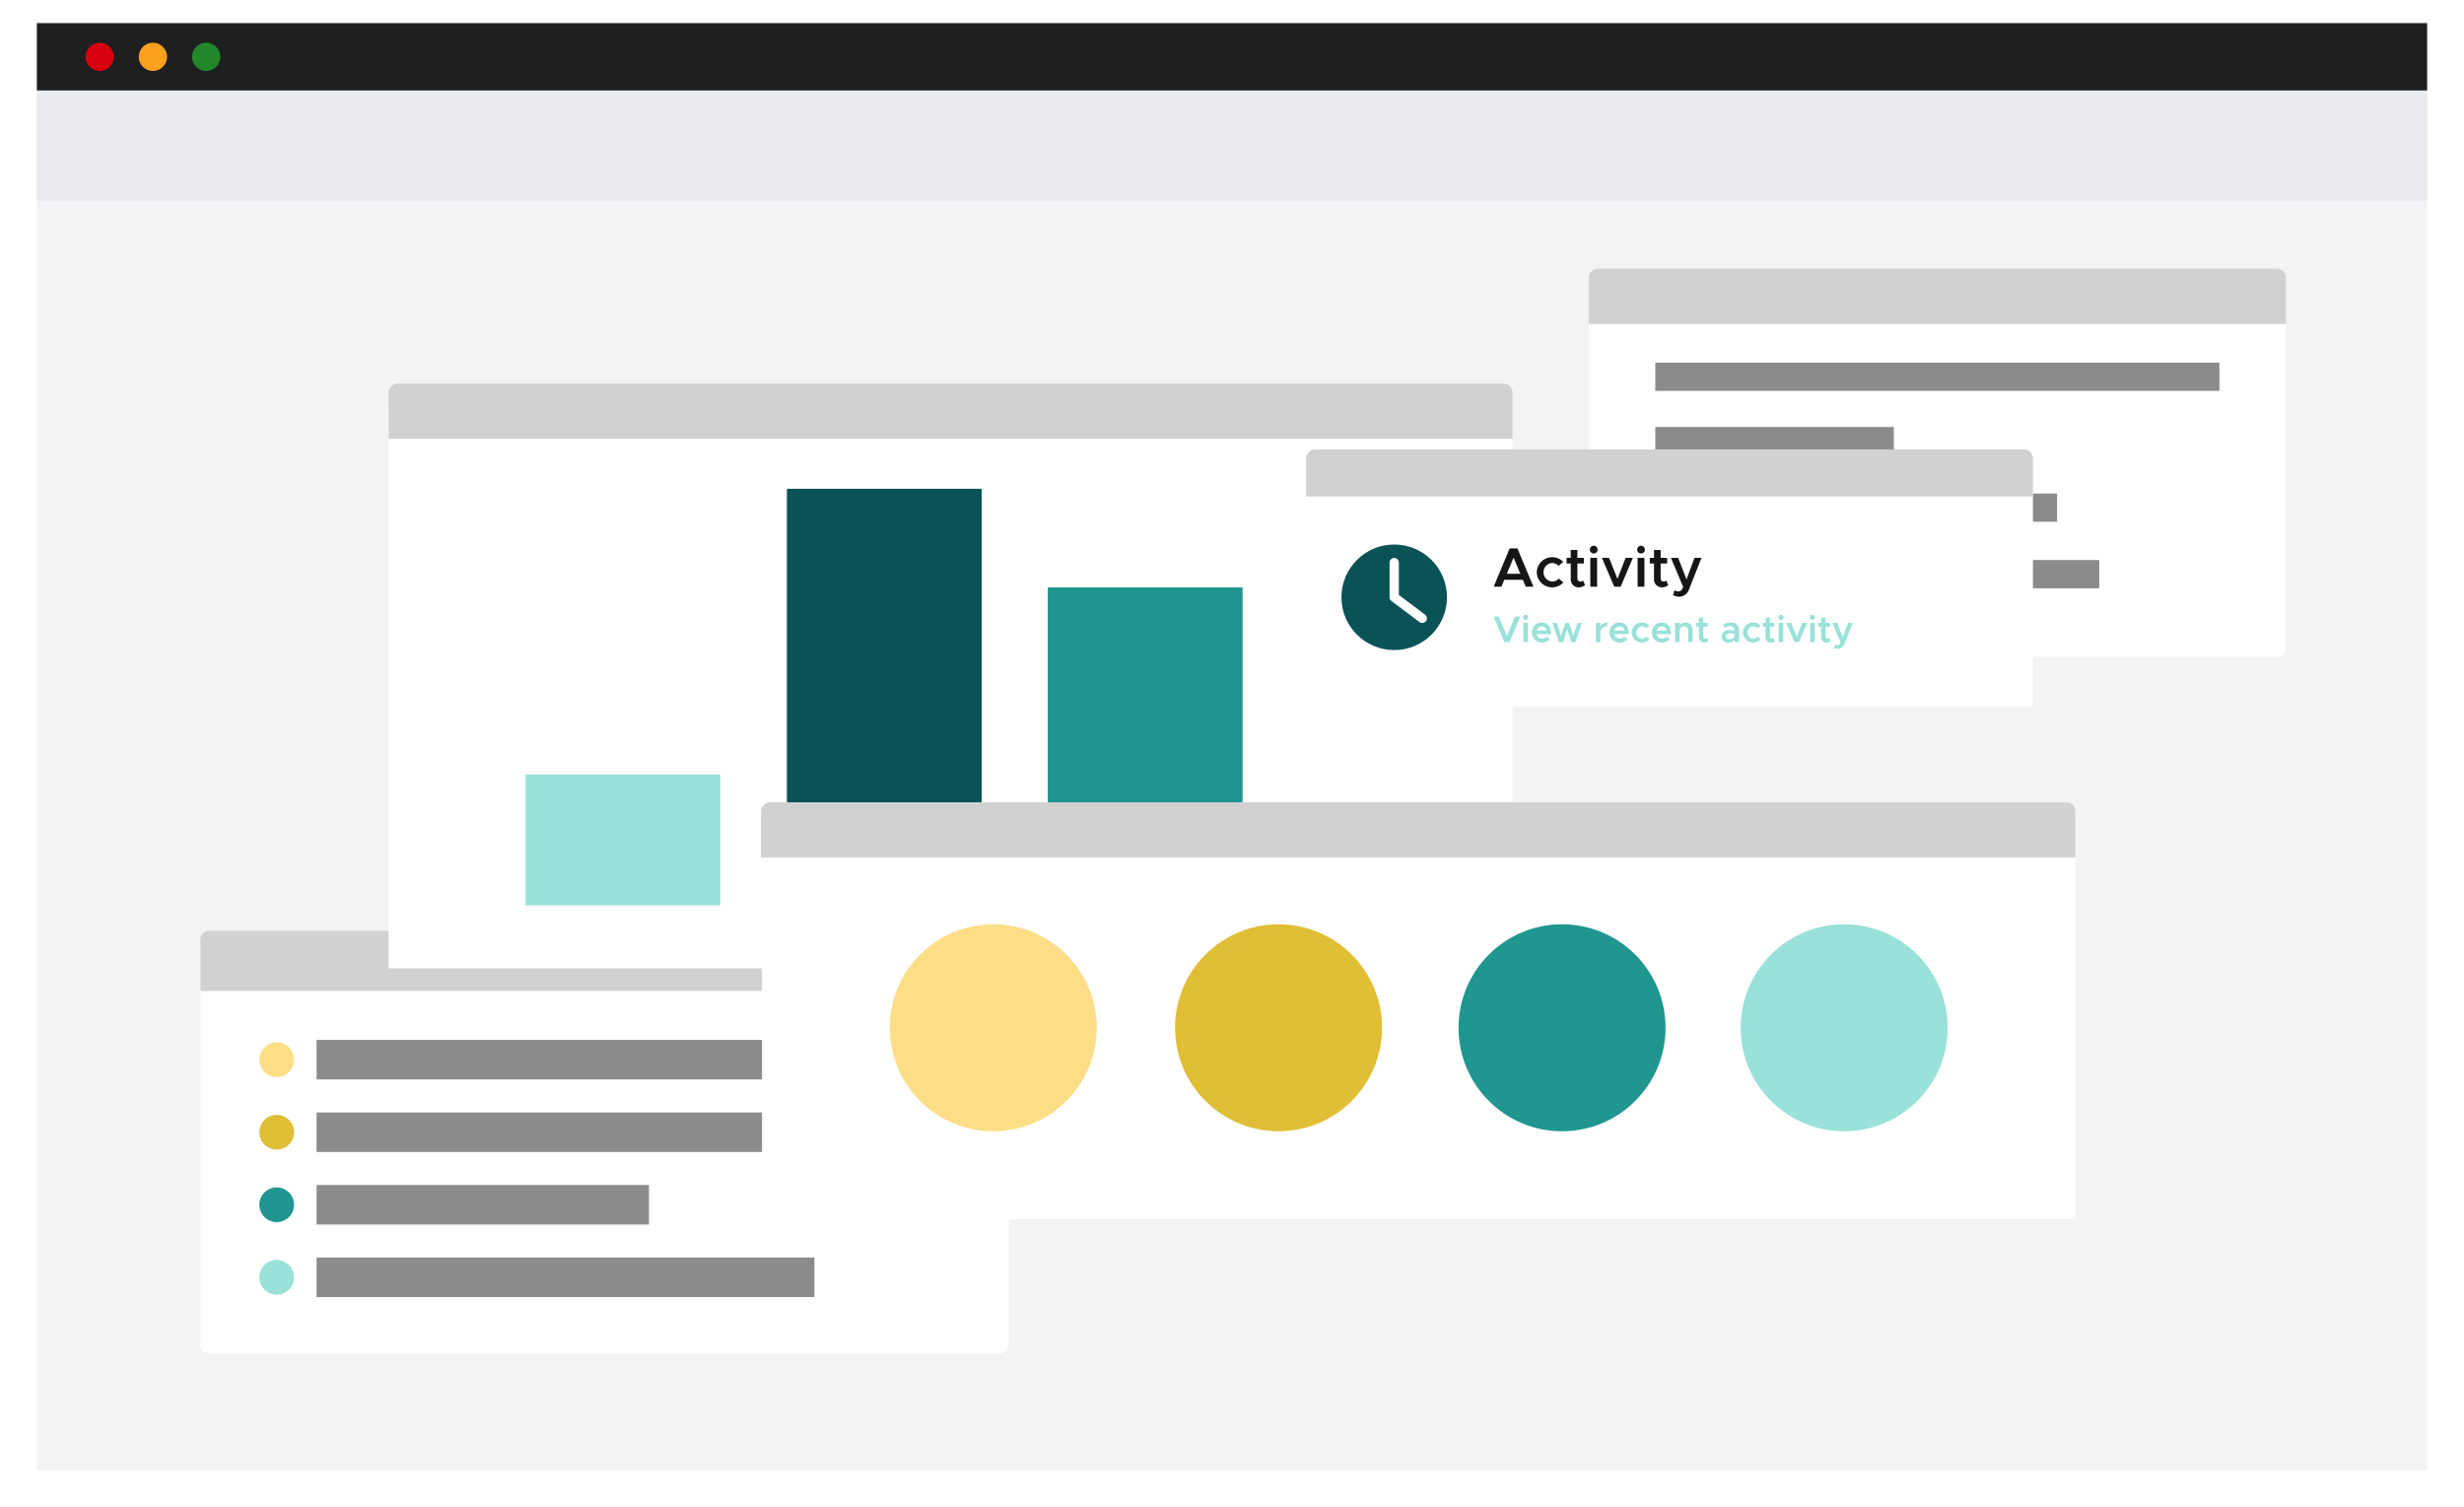 <svg xmlns="http://www.w3.org/2000/svg" xmlns:xlink="http://www.w3.org/1999/xlink" width="601.761" height="368.083" viewBox="0 0 601.761 368.083">
  <defs>
    <filter id="Path_2141" x="0" y="0" width="601.761" height="368.083" filterUnits="userSpaceOnUse">
      <feOffset dy="3" input="SourceAlpha"/>
      <feGaussianBlur stdDeviation="3" result="blur"/>
      <feFlood flood-opacity="0.161"/>
      <feComposite operator="in" in2="blur"/>
      <feComposite in="SourceGraphic"/>
    </filter>
    <filter id="Rectangle_2299" x="388.003" y="65.985" width="170.269" height="94.39" filterUnits="userSpaceOnUse">
      <feOffset input="SourceAlpha"/>
      <feGaussianBlur result="blur-2"/>
      <feFlood flood-color="#161615" flood-opacity="0"/>
      <feComposite operator="in" in2="blur-2"/>
      <feComposite in="SourceGraphic"/>
    </filter>
    <filter id="Rectangle_2305" x="48.95" y="227.614" width="197.441" height="102.908" filterUnits="userSpaceOnUse">
      <feOffset input="SourceAlpha"/>
      <feGaussianBlur result="blur-3"/>
      <feFlood flood-color="#161615" flood-opacity="0"/>
      <feComposite operator="in" in2="blur-3"/>
      <feComposite in="SourceGraphic"/>
    </filter>
    <filter id="Rectangle_2311" x="91.041" y="96.172" width="282.222" height="144.174" filterUnits="userSpaceOnUse">
      <feOffset input="SourceAlpha"/>
      <feGaussianBlur stdDeviation="1.288" result="blur-4"/>
      <feFlood flood-color="#161615" flood-opacity="0.122"/>
      <feComposite operator="in" in2="blur-4"/>
      <feComposite in="SourceGraphic"/>
    </filter>
    <filter id="Rectangle_2312" x="315.264" y="115.744" width="184.94" height="60.502" filterUnits="userSpaceOnUse">
      <feOffset input="SourceAlpha"/>
      <feGaussianBlur stdDeviation="1.239" result="blur-5"/>
      <feFlood flood-color="#161615" flood-opacity="0.122"/>
      <feComposite operator="in" in2="blur-5"/>
      <feComposite in="SourceGraphic"/>
    </filter>
    <filter id="Rectangle_2318" x="182.381" y="194.032" width="328.192" height="107.438" filterUnits="userSpaceOnUse">
      <feOffset input="SourceAlpha"/>
      <feGaussianBlur stdDeviation="1.239" result="blur-6"/>
      <feFlood flood-color="#161615" flood-opacity="0.122"/>
      <feComposite operator="in" in2="blur-6"/>
      <feComposite in="SourceGraphic"/>
    </filter>
  </defs>
  <g id="Group_1974" data-name="Group 1974" transform="translate(9 5.644)">
    <g id="Group_612" data-name="Group 612" transform="translate(0 0)">
      <g id="Group_611" data-name="Group 611">
        <g transform="matrix(1, 0, 0, 1, -9, -5.64)" filter="url(#Path_2141)">
          <path id="Path_2141-2" data-name="Path 2141" d="M0,0H583.761V350.083H0Z" transform="translate(9 6)" fill="#f2f3f5"/>
        </g>
        <g id="Group_602" data-name="Group 602" transform="translate(379.003 59.979)">
          <g transform="matrix(1, 0, 0, 1, -388, -65.62)" filter="url(#Rectangle_2299)">
            <rect id="Rectangle_2299-2" data-name="Rectangle 2299" width="170.269" height="94.39" rx="2.162" transform="translate(388 65.98)" fill="#fff"/>
          </g>
          <path id="Rectangle_2300" data-name="Rectangle 2300" d="M2.232,0H168.037a2.232,2.232,0,0,1,2.232,2.232V13.483a0,0,0,0,1,0,0H0a0,0,0,0,1,0,0V2.232A2.232,2.232,0,0,1,2.232,0Z" fill="#d2d1d1" style="isolation: isolate"/>
          <rect id="Rectangle_2301" data-name="Rectangle 2301" width="137.773" height="6.9" transform="translate(16.248 22.941)" fill="#8c8b8b" style="isolation: isolate"/>
          <rect id="Rectangle_2302" data-name="Rectangle 2302" width="58.264" height="6.9" transform="translate(16.248 38.656)" fill="#8c8b8b" style="isolation: isolate"/>
          <rect id="Rectangle_2303" data-name="Rectangle 2303" width="98.131" height="6.9" transform="translate(16.248 54.904)" fill="#8c8b8b" style="isolation: isolate"/>
          <rect id="Rectangle_2304" data-name="Rectangle 2304" width="108.428" height="6.9" transform="translate(16.248 71.153)" fill="#8c8b8b" style="isolation: isolate"/>
        </g>
        <g id="Group_603" data-name="Group 603" transform="translate(39.95 221.68)">
          <g transform="matrix(1, 0, 0, 1, -48.95, -227.32)" filter="url(#Rectangle_2305)">
            <rect id="Rectangle_2305-2" data-name="Rectangle 2305" width="197.441" height="102.908" rx="2.162" transform="translate(48.95 227.61)" fill="#fff"/>
          </g>
          <path id="Rectangle_2306" data-name="Rectangle 2306" d="M2.232,0H195.209a2.232,2.232,0,0,1,2.232,2.232V14.7a0,0,0,0,1,0,0H0a0,0,0,0,1,0,0V2.232A2.232,2.232,0,0,1,2.232,0Z" fill="#d2d1d1" style="isolation: isolate"/>
          <rect id="Rectangle_2307" data-name="Rectangle 2307" width="128.684" height="9.648" transform="translate(28.364 26.647)" fill="#8c8b8b" style="isolation: isolate"/>
          <rect id="Rectangle_2308" data-name="Rectangle 2308" width="113.616" height="9.648" transform="translate(28.364 44.362)" fill="#8c8b8b" style="isolation: isolate"/>
          <rect id="Rectangle_2309" data-name="Rectangle 2309" width="81.177" height="9.648" transform="translate(28.364 62.077)" fill="#8c8b8b" style="isolation: isolate"/>
          <rect id="Rectangle_2310" data-name="Rectangle 2310" width="121.587" height="9.648" transform="translate(28.364 79.791)" fill="#8c8b8b" style="isolation: isolate"/>
          <ellipse id="Ellipse_160" data-name="Ellipse 160" cx="4.24" cy="4.24" rx="4.24" ry="4.24" transform="translate(14.39 27.232)" fill="#fcde86" style="isolation: isolate"/>
          <ellipse id="Ellipse_161" data-name="Ellipse 161" cx="4.24" cy="4.24" rx="4.24" ry="4.24" transform="translate(14.39 44.946)" fill="#e0be36" style="isolation: isolate"/>
          <ellipse id="Ellipse_162" data-name="Ellipse 162" cx="4.24" cy="4.24" rx="4.24" ry="4.24" transform="translate(14.39 62.661)" fill="#1f968f" style="isolation: isolate"/>
          <ellipse id="Ellipse_163" data-name="Ellipse 163" cx="4.24" cy="4.24" rx="4.24" ry="4.24" transform="translate(14.39 80.376)" fill="#99e1d9" style="isolation: isolate"/>
        </g>
        <g transform="matrix(1, 0, 0, 1, -9, -5.64)" filter="url(#Rectangle_2311)">
          <rect id="Rectangle_2311-2" data-name="Rectangle 2311" width="274.496" height="136.447" transform="translate(94.9 100.04)" fill="#fff"/>
        </g>
        <g transform="matrix(1, 0, 0, 1, -9, -5.64)" filter="url(#Rectangle_2312)">
          <rect id="Rectangle_2312-2" data-name="Rectangle 2312" width="177.507" height="53.069" transform="translate(318.98 119.46)" fill="#fff"/>
        </g>
        <rect id="Rectangle_2313" data-name="Rectangle 2313" width="583.761" height="16.47" fill="#1d1f21" style="isolation: isolate"/>
        <ellipse id="Ellipse_164" data-name="Ellipse 164" cx="3.455" cy="3.455" rx="3.455" ry="3.455" transform="translate(11.895 4.78)" fill="#d9000d"/>
        <ellipse id="Ellipse_165" data-name="Ellipse 165" cx="3.455" cy="3.455" rx="3.455" ry="3.455" transform="translate(24.893 4.78)" fill="#fca01f"/>
        <ellipse id="Ellipse_166" data-name="Ellipse 166" cx="3.455" cy="3.455" rx="3.455" ry="3.455" transform="translate(37.892 4.78)" fill="#238729"/>
        <rect id="Rectangle_2314" data-name="Rectangle 2314" width="583.761" height="26.966" transform="translate(0 16.47)" fill="#e8eaed" style="isolation: isolate"/>
        <g id="Group_605" data-name="Group 605" transform="translate(318.606 127.339)">
          <ellipse id="Ellipse_167" data-name="Ellipse 167" cx="12.888" cy="12.888" rx="12.888" ry="12.888" fill="#095256"/>
          <g id="Group_604" data-name="Group 604" transform="translate(11.756 3.289)">
            <path id="Path_2040" data-name="Path 2040" d="M561.474,359.991a1.117,1.117,0,0,1-.679-.227l-6.852-5.14a1.128,1.128,0,0,1-.453-.905v-8.466a1.132,1.132,0,0,1,2.264,0v7.9l6.4,4.8a1.133,1.133,0,0,1-.68,2.038Z" transform="translate(-553.489 -344.12)" fill="#fff"/>
          </g>
        </g>
        <g id="Group_606" data-name="Group 606" transform="translate(119.349 113.726)">
          <rect id="Rectangle_2315" data-name="Rectangle 2315" width="47.579" height="101.747" transform="translate(63.828)" fill="#095256" style="isolation: isolate"/>
          <rect id="Rectangle_2316" data-name="Rectangle 2316" width="47.579" height="31.971" transform="translate(0 69.776)" fill="#99e1d9" style="isolation: isolate"/>
          <rect id="Rectangle_2317" data-name="Rectangle 2317" width="47.579" height="77.659" transform="translate(127.53 24.088)" fill="#1f968f" style="isolation: isolate"/>
        </g>
        <g transform="matrix(1, 0, 0, 1, -9, -5.64)" filter="url(#Rectangle_2318)">
          <rect id="Rectangle_2318-2" data-name="Rectangle 2318" width="320.76" height="100.005" transform="translate(186.1 197.75)" fill="#fff"/>
        </g>
        <g id="Group_607" data-name="Group 607" transform="translate(208.295 220.082)">
          <ellipse id="Ellipse_168" data-name="Ellipse 168" cx="25.276" cy="25.276" rx="25.276" ry="25.276" fill="#fcde86" style="isolation: isolate"/>
          <ellipse id="Ellipse_169" data-name="Ellipse 169" cx="25.276" cy="25.276" rx="25.276" ry="25.276" transform="translate(69.682)" fill="#e0be36" style="isolation: isolate"/>
          <ellipse id="Ellipse_170" data-name="Ellipse 170" cx="25.276" cy="25.276" rx="25.276" ry="25.276" transform="translate(138.913)" fill="#1f968f" style="isolation: isolate"/>
          <ellipse id="Ellipse_171" data-name="Ellipse 171" cx="25.276" cy="25.276" rx="25.276" ry="25.276" transform="translate(207.812)" fill="#99e1d9" style="isolation: isolate"/>
        </g>
        <path id="Rectangle_2319" data-name="Rectangle 2319" d="M2.232,0H318.77A2.232,2.232,0,0,1,321,2.232V13.483a0,0,0,0,1,0,0H0a0,0,0,0,1,0,0V2.232A2.232,2.232,0,0,1,2.232,0Z" transform="translate(176.854 190.288)" fill="#d2d1d1" style="isolation: isolate"/>
        <path id="Rectangle_2320" data-name="Rectangle 2320" d="M2.232,0H272.263A2.232,2.232,0,0,1,274.5,2.232V13.483a0,0,0,0,1,0,0H0a0,0,0,0,1,0,0V2.232A2.232,2.232,0,0,1,2.232,0Z" transform="translate(85.904 88.033)" fill="#d2d1d1" style="isolation: isolate"/>
        <path id="Rectangle_2321" data-name="Rectangle 2321" d="M2.232,0H175.275a2.232,2.232,0,0,1,2.232,2.232v9.263a0,0,0,0,1,0,0H0a0,0,0,0,1,0,0V2.232A2.232,2.232,0,0,1,2.232,0Z" transform="translate(309.98 104.106)" fill="#d2d1d1" style="isolation: isolate"/>
        <g id="Group_610" data-name="Group 610" transform="translate(355.788 127.644)">
          <g id="Group_608" data-name="Group 608">
            <path id="Path_2041" data-name="Path 2041" d="M574.284,350.524h-4.519l-.706,1.688h-1.893l3.906-9.353h1.893l3.908,9.353h-1.88Zm-.612-1.47-1.647-3.934-1.647,3.934Z" transform="translate(-567.166 -342.219)" fill="#161615"/>
            <path id="Path_2042" data-name="Path 2042" d="M572.825,347.691a3.771,3.771,0,0,1,3.783-3.675,3.69,3.69,0,0,1,2.668,1.143l-1.115.982a2.157,2.157,0,0,0-1.565-.708,2.271,2.271,0,0,0,0,4.532,2.181,2.181,0,0,0,1.606-.734l1.115.965a3.7,3.7,0,0,1-2.736,1.186A3.777,3.777,0,0,1,572.825,347.691Z" transform="translate(-562.305 -341.226)" fill="#161615"/>
            <path id="Path_2043" data-name="Path 2043" d="M581.247,351.64a2.4,2.4,0,0,1-1.5.56,1.926,1.926,0,0,1-1.987-2.028v-3.8h-1.021V345h1.021v-1.933h1.621V345h1.591v1.376h-1.591v3.593a.739.739,0,0,0,.693.816,1,1,0,0,0,.694-.258Z" transform="translate(-558.941 -342.043)" fill="#161615"/>
            <path id="Path_2044" data-name="Path 2044" d="M579.8,343.454a.945.945,0,0,1,1.891,0,.945.945,0,1,1-1.891,0Zm.108,2.015h1.662v7.038h-1.662Z" transform="translate(-556.312 -342.515)" fill="#161615"/>
            <path id="Path_2045" data-name="Path 2045" d="M581.382,344.1h1.755l2.043,5.118,2-5.118h1.77l-2.982,7.038H584.4Z" transform="translate(-554.954 -341.15)" fill="#161615"/>
            <path id="Path_2046" data-name="Path 2046" d="M586.016,343.454a.945.945,0,0,1,1.891,0,.945.945,0,1,1-1.891,0Zm.108,2.015h1.662v7.038h-1.662Z" transform="translate(-550.973 -342.515)" fill="#161615"/>
            <path id="Path_2047" data-name="Path 2047" d="M592.183,351.64a2.394,2.394,0,0,1-1.5.56,1.927,1.927,0,0,1-1.987-2.028v-3.8h-1.021V345H588.7v-1.933h1.621V345h1.591v1.376h-1.591v3.593a.74.74,0,0,0,.693.816,1,1,0,0,0,.693-.258Z" transform="translate(-549.546 -342.043)" fill="#161615"/>
            <path id="Path_2048" data-name="Path 2048" d="M590.983,353.224l.354-1.2a2.012,2.012,0,0,0,.9.258.948.948,0,0,0,.9-.463l.3-.626-2.982-7.092h1.757l2.054,5.255L596.2,344.1h1.716l-2.982,7.527a2.6,2.6,0,0,1-2.409,1.961A3.387,3.387,0,0,1,590.983,353.224Z" transform="translate(-547.164 -341.15)" fill="#161615"/>
          </g>
          <g id="Group_609" data-name="Group 609" transform="translate(0 16.876)">
            <path id="Path_2049" data-name="Path 2049" d="M573.63,351.822l-2.6,6.23h-1.26l-2.6-6.23h1.249l1.978,4.724,1.976-4.724Z" transform="translate(-567.166 -351.396)" fill="#99e1d9"/>
            <path id="Path_2050" data-name="Path 2050" d="M571.031,352.219a.63.63,0,0,1,1.26,0,.63.63,0,1,1-1.26,0Zm.073,1.342h1.106v4.687H571.1Z" transform="translate(-563.846 -351.593)" fill="#99e1d9"/>
            <path id="Path_2051" data-name="Path 2051" d="M575.842,356.047l.7.725a2.836,2.836,0,0,1-1.9.725,2.412,2.412,0,0,1-2.448-2.465,2.367,2.367,0,0,1,2.385-2.439c1.45,0,2.294,1.1,2.294,2.829H573.33a1.3,1.3,0,0,0,1.3,1.1A1.848,1.848,0,0,0,575.842,356.047Zm-2.5-1.469H575.8a1.164,1.164,0,0,0-1.188-1.006A1.3,1.3,0,0,0,573.34,354.578Z" transform="translate(-562.853 -350.734)" fill="#99e1d9"/>
            <path id="Path_2052" data-name="Path 2052" d="M574.891,352.652H576l.98,3.2,1.043-3.2h.924l1.052,3.2.97-3.2h1.106l-1.578,4.687h-1.006l-1.008-3.211-1,3.211h-1.007Z" transform="translate(-560.53 -350.683)" fill="#99e1d9"/>
            <path id="Path_2053" data-name="Path 2053" d="M583.374,352.593v.943a1.5,1.5,0,0,0-1.677,1.487v2.367h-1.106V352.7H581.7v.905A1.788,1.788,0,0,1,583.374,352.593Z" transform="translate(-555.634 -350.734)" fill="#99e1d9"/>
            <path id="Path_2054" data-name="Path 2054" d="M586.045,356.047l.7.725a2.844,2.844,0,0,1-1.9.725,2.411,2.411,0,0,1-2.448-2.465,2.365,2.365,0,0,1,2.383-2.439c1.452,0,2.294,1.1,2.294,2.829h-3.536a1.307,1.307,0,0,0,1.3,1.1A1.84,1.84,0,0,0,586.045,356.047Zm-2.5-1.469h2.467a1.165,1.165,0,0,0-1.188-1.006A1.3,1.3,0,0,0,583.543,354.578Z" transform="translate(-554.086 -350.734)" fill="#99e1d9"/>
            <path id="Path_2055" data-name="Path 2055" d="M585.295,355.041a2.514,2.514,0,0,1,2.521-2.448,2.456,2.456,0,0,1,1.777.762l-.744.653a1.433,1.433,0,0,0-1.043-.472,1.513,1.513,0,0,0,0,3.019,1.451,1.451,0,0,0,1.071-.489l.744.643a2.465,2.465,0,0,1-1.824.788A2.516,2.516,0,0,1,585.295,355.041Z" transform="translate(-551.593 -350.734)" fill="#99e1d9"/>
            <path id="Path_2056" data-name="Path 2056" d="M591.608,356.047l.7.725a2.84,2.84,0,0,1-1.9.725,2.413,2.413,0,0,1-2.448-2.465,2.367,2.367,0,0,1,2.385-2.439c1.45,0,2.294,1.1,2.294,2.829H589.1a1.308,1.308,0,0,0,1.3,1.1A1.839,1.839,0,0,0,591.608,356.047Zm-2.5-1.469h2.467a1.164,1.164,0,0,0-1.188-1.006A1.3,1.3,0,0,0,589.106,354.578Z" transform="translate(-549.308 -350.734)" fill="#99e1d9"/>
            <path id="Path_2057" data-name="Path 2057" d="M595.288,354.406v2.984h-1.069v-2.766a1,1,0,0,0-.989-1.087,1.111,1.111,0,0,0-1.134.889v2.965H590.99V352.7H592.1v.625a1.744,1.744,0,0,1,1.452-.734A1.7,1.7,0,0,1,595.288,354.406Z" transform="translate(-546.7 -350.734)" fill="#99e1d9"/>
            <path id="Path_2058" data-name="Path 2058" d="M596.762,357.672a1.588,1.588,0,0,1-1,.37,1.282,1.282,0,0,1-1.324-1.35v-2.53h-.68v-.915h.68v-1.288h1.078v1.288h1.062v.915h-1.062v2.394a.494.494,0,0,0,.463.543.678.678,0,0,0,.463-.171Z" transform="translate(-544.319 -351.279)" fill="#99e1d9"/>
            <path id="Path_2059" data-name="Path 2059" d="M601.392,354.569v2.82h-1.078v-.561a1.927,1.927,0,0,1-1.478.669A1.568,1.568,0,0,1,597.085,356a1.724,1.724,0,0,1,1.913-1.56,3.757,3.757,0,0,1,1.316.253v-.126a1.019,1.019,0,0,0-1.152-1.071,2.86,2.86,0,0,0-1.27.355l-.381-.771a4.241,4.241,0,0,1,1.868-.489A1.865,1.865,0,0,1,601.392,354.569Zm-1.078,1.352v-.526a3.551,3.551,0,0,0-1.152-.182c-.552,0-1,.309-1,.753s.39.725.915.725A1.223,1.223,0,0,0,600.314,355.921Z" transform="translate(-541.465 -350.734)" fill="#99e1d9"/>
            <path id="Path_2060" data-name="Path 2060" d="M599.916,355.041a2.512,2.512,0,0,1,2.521-2.448,2.456,2.456,0,0,1,1.777.762l-.744.653a1.435,1.435,0,0,0-1.043-.472,1.513,1.513,0,0,0,0,3.019,1.444,1.444,0,0,0,1.069-.489l.744.643a2.461,2.461,0,0,1-1.822.788A2.515,2.515,0,0,1,599.916,355.041Z" transform="translate(-539.033 -350.734)" fill="#99e1d9"/>
            <path id="Path_2061" data-name="Path 2061" d="M605.528,357.672a1.588,1.588,0,0,1-1,.37,1.283,1.283,0,0,1-1.325-1.35v-2.53h-.679v-.915h.679v-1.288h1.08v1.288h1.062v.915h-1.062v2.394a.493.493,0,0,0,.463.543.669.669,0,0,0,.461-.171Z" transform="translate(-536.79 -351.279)" fill="#99e1d9"/>
            <path id="Path_2062" data-name="Path 2062" d="M604.567,352.219a.63.63,0,0,1,1.26,0,.63.63,0,1,1-1.26,0Zm.072,1.342h1.106v4.687h-1.106Z" transform="translate(-535.037 -351.593)" fill="#99e1d9"/>
            <path id="Path_2063" data-name="Path 2063" d="M605.621,352.652h1.169l1.361,3.408,1.333-3.408h1.179l-1.985,4.687h-1.045Z" transform="translate(-534.132 -350.683)" fill="#99e1d9"/>
            <path id="Path_2064" data-name="Path 2064" d="M608.71,352.219a.63.63,0,0,1,1.26,0,.63.63,0,1,1-1.26,0Zm.073,1.342h1.106v4.687h-1.106Z" transform="translate(-531.478 -351.593)" fill="#99e1d9"/>
            <path id="Path_2065" data-name="Path 2065" d="M612.819,357.672a1.589,1.589,0,0,1-1,.37,1.283,1.283,0,0,1-1.324-1.35v-2.53h-.679v-.915h.679v-1.288h1.08v1.288h1.062v.915h-1.062v2.394a.493.493,0,0,0,.463.543.669.669,0,0,0,.461-.171Z" transform="translate(-530.527 -351.279)" fill="#99e1d9"/>
            <path id="Path_2066" data-name="Path 2066" d="M612.022,358.725l.234-.8a1.344,1.344,0,0,0,.6.173.63.63,0,0,0,.6-.309l.2-.416-1.985-4.724h1.171l1.368,3.5,1.286-3.5h1.143l-1.985,5.014a1.732,1.732,0,0,1-1.6,1.3A2.24,2.24,0,0,1,612.022,358.725Z" transform="translate(-528.938 -350.683)" fill="#99e1d9"/>
          </g>
        </g>
      </g>
    </g>
  </g>
</svg>
